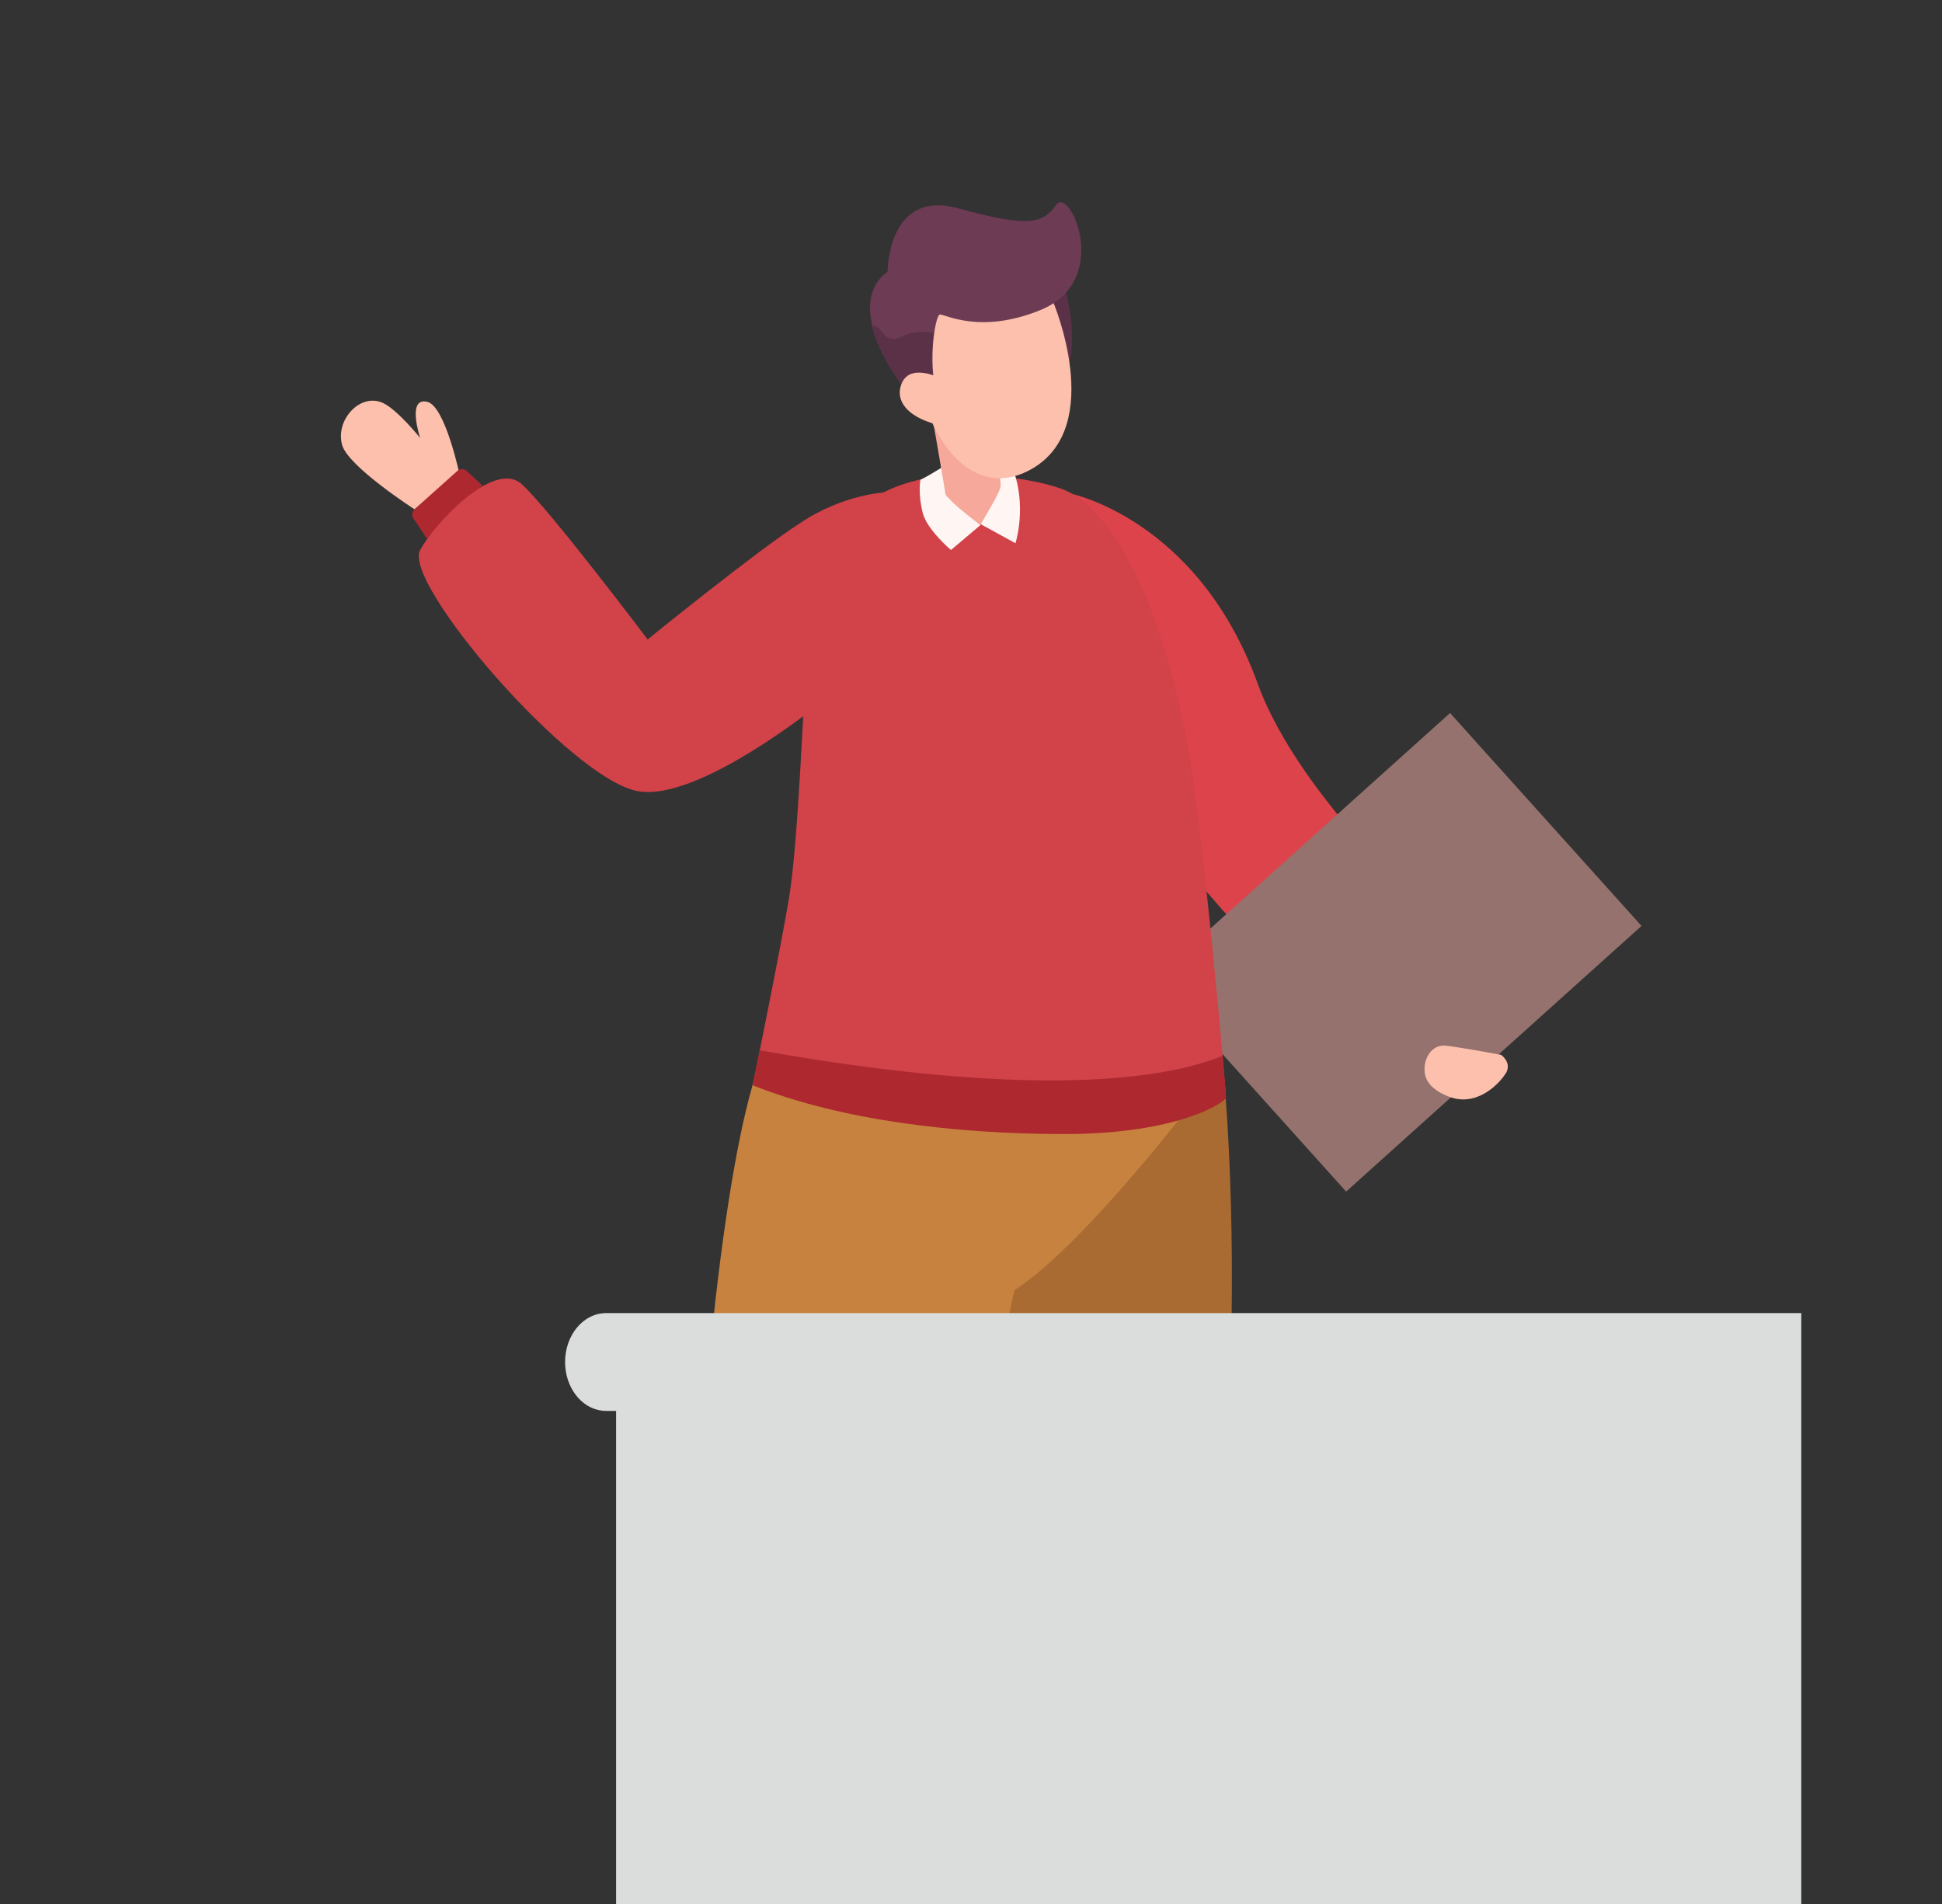 <?xml version="1.0" encoding="UTF-8"?>
<svg id="uuid-cc79e0cb-1e9e-4143-88dc-71453eacf244" data-name="Layer 2" xmlns="http://www.w3.org/2000/svg" width="576.372" height="565.071" xmlns:xlink="http://www.w3.org/1999/xlink" viewBox="0 0 576.372 565.071">
  <rect x="0" y="0" width="576.372" height="565.071" fill="#333333" stroke="none"/>
  <defs>
    <style>
      .uuid-b181d6ed-6089-423b-9c07-7e4670a46990 {
        fill: none;
      }

      .uuid-97ac019e-d776-47a8-87c3-9d7e15ffb9b9 {
        fill: #f6a89b;
      }

      .uuid-03e1dcac-43e9-483d-929f-951937a6238e {
        fill: #fff6f3;
      }

      .uuid-c931db96-7ea3-44f8-9faa-e00371e165a5 {
        fill: #fdc0ad;
      }

      .uuid-2b075db0-a738-4548-baba-5337af1ed0a5 {
        fill: #6d3b54;
      }

      .uuid-77a83533-2c4a-44f0-899d-15901847d979 {
        fill: #ad282f;
      }

      .uuid-f35b2907-86bc-40c6-a6df-633329afb265 {
        fill: #d14249;
      }

      .uuid-acbc00c8-5397-4d62-a796-c89119ecc10c {
        fill: #c7823f;
      }

      .uuid-ea25ce00-ae44-4902-977d-e500f59fd153 {
        fill: #dd434b;
      }

      .uuid-459b5def-1691-4c9e-89db-046d8181357d {
        fill: #dbdcdc;
      }

      .uuid-df41d8d0-e5d4-40bf-ad56-ad76412f7d1d {
        fill: #a96b32;
      }

      .uuid-cb07b602-4753-48b1-ae50-314cfa514560 {
        fill: #95726d;
      }

      .uuid-2e93db85-4517-49f6-be03-9fdfa91389b1 {
        fill: #5b3148;
      }

      .uuid-e1b4a205-0782-452e-b506-b5f9ab620396 {
        clip-path: url(#uuid-8d08d853-084d-4818-96fa-dbaac833959d);
      }
    </style>
    <clipPath id="uuid-8d08d853-084d-4818-96fa-dbaac833959d">
      <path class="uuid-b181d6ed-6089-423b-9c07-7e4670a46990" d="m491.349,456.733l-384.762-5.625c-45.684,0-64.884-14.567-70.478-46.992-2.191-12.698-1.784-25.708.728-38.347l21.074-106.02C-91.333,35.261,89.182-10.988,139.189,15.124c136.52,71.286,212.692-55.597,299.961-1.094,38.007,23.736,25.615,123.064,115.019,138.669,1.851.323,3.708.635,5.524,1.114-6.663-1.759,73.665,250.7-68.344,302.921Z"/>
    </clipPath>
  </defs>
  <g id="uuid-9609c753-448e-40ca-96ac-e71be457fec4" data-name="Layer 1">
    <g>
      <g class="uuid-e1b4a205-0782-452e-b506-b5f9ab620396">
        <g>
          <g>
            <path class="uuid-03e1dcac-43e9-483d-929f-951937a6238e" d="m414.92,308.349l5.71,4.367c.672.672,2.015.672,2.687,0l12.429-11.757c.672-.672,1.008-2.015.336-2.687l-4.031-5.039-17.131,15.116Z"/>
            <path class="uuid-ea25ce00-ae44-4902-977d-e500f59fd153" d="m317.507,146.443s37.957,7.39,55.76,56.432c12.764,34.934,53.745,69.868,60.463,78.938,6.718,9.405-14.78,25.193-22.506,28.216-10.413,4.367-56.432-47.027-67.517-63.822-26.872-40.645-34.262-41.652-34.262-41.652l8.062-58.112Z"/>
            <rect class="uuid-cb07b602-4753-48b1-ae50-314cfa514560" x="355.989" y="240.128" width="117.909" height="84.988" transform="translate(-82.573 349.934) rotate(-41.964)"/>
            <path class="uuid-c931db96-7ea3-44f8-9faa-e00371e165a5" d="m431.043,325.816s-6.046-1.68-7.726-5.71c-1.68-4.031.672-10.413,6.046-9.741,5.375.672,16.123,2.687,16.123,2.687,0,0,3.023,2.015,1.68,5.039-1.68,3.023-8.062,10.077-16.123,7.726Z"/>
          </g>
          <g>
            <path class="uuid-df41d8d0-e5d4-40bf-ad56-ad76412f7d1d" d="m363.19,319.098s15.452,147.462-31.575,298.62l-5.039,8.062-12.093-2.351s-15.452-164.929-31.575-212.964c-16.123-48.034,22.506-91.366,22.506-91.366h57.776v0Z"/>
            <path class="uuid-acbc00c8-5397-4d62-a796-c89119ecc10c" d="m329.936,299.279l-25.193,5.71-15.116-12.093-63.15,19.818c-23.177,58.112-27.208,305.338-27.208,305.338l6.382,9.405,11.757-4.367c31.239-72.22,69.196-170.304,83.64-240.172h0c21.498-13.772,56.768-60.799,56.768-60.799l-27.88-22.841Z"/>
            <path class="uuid-f35b2907-86bc-40c6-a6df-633329afb265" d="m286.94,140.732s17.131.336,28.216,4.367c11.085,4.031,27.544,23.849,37.285,76.25,5.039,27.544,11.421,103.123,11.421,104.131s-13.436,10.749-48.034,10.749c-31.911,0-66.173-4.031-92.374-14.444,0,0,8.062-39.301,10.749-55.424,2.687-16.123,4.367-60.127,5.039-69.532.672-9.741-3.359-55.088,47.698-56.096Z"/>
            <path class="uuid-77a83533-2c4a-44f0-899d-15901847d979" d="m225.469,311.708c-1.344,6.046-2.015,10.413-2.015,10.413,26.201,10.413,60.463,14.444,92.374,14.444,34.598,0,48.034-9.741,48.034-10.749,0-.336-.336-5.039-1.008-12.428-38.293,15.116-112.864,2.687-137.385-1.68Z"/>
            <path class="uuid-03e1dcac-43e9-483d-929f-951937a6238e" d="m273.84,152.153c1.008,4.031,5.71,8.734,8.398,11.085l8.734-7.39-8.734-18.811s-5.71,3.695-9.069,5.375c-.336,2.015-.336,5.71.672,9.741Z"/>
            <path class="uuid-03e1dcac-43e9-483d-929f-951937a6238e" d="m301.384,161.222s3.023-9.405,0-19.818c-2.351-2.015-4.703-3.695-7.054-3.695-7.054-.336-3.359,17.803-3.359,17.803l10.413,5.71h0Z"/>
            <path class="uuid-2e93db85-4517-49f6-be03-9fdfa91389b1" d="m314.484,80.269s6.382,16.459,2.351,29.896c0,0-4.031-18.475-11.757-24.857-7.726-6.382,9.405-5.039,9.405-5.039Z"/>
            <path class="uuid-97ac019e-d776-47a8-87c3-9d7e15ffb9b9" d="m297.017,144.091l-1.008-12.764-7.726-13.1-12.429.672s4.367,24.857,4.703,27.544h0s0,.336.336.672c0,.336.336.336.672.672,1.008,1.344,3.695,3.695,9.405,8.062-0-.336,6.046-9.741,6.046-11.757h0Z"/>
            <path class="uuid-c931db96-7ea3-44f8-9faa-e00371e165a5" d="m312.469,89.339s15.788,36.95-6.046,49.714c-14.444,8.398-25.529-3.023-30.567-15.452-5.039-12.428-1.68-29.896,3.695-33.591,5.374-3.695,28.888-6.382,32.919-.672Z"/>
            <path class="uuid-2b075db0-a738-4548-baba-5337af1ed0a5" d="m269.137,116.211s-20.154-24.857-5.71-35.606c0,0,0-24.521,20.826-18.811,20.826,5.71,25.193,4.703,29.224-1.008,4.031-5.71,16.795,22.506-4.703,31.239-18.139,7.39-28.552,1.008-29.896,1.344s-4.031,16.123,0,26.537c4.031,10.077-5.375-5.039-9.741-3.695Z"/>
            <path class="uuid-2e93db85-4517-49f6-be03-9fdfa91389b1" d="m277.199,98.744c-3.023-.336-6.382-.336-8.398.672-3.359,1.68-5.375,1.68-7.39-1.344-.672-1.008-1.68-1.344-2.687-1.344,2.351,9.741,10.413,19.483,10.413,19.483,1.68-.336,4.031,1.344,6.382,3.359l3.023-1.008c-2.351-6.046-2.351-14.444-1.344-19.818Z"/>
            <path class="uuid-c931db96-7ea3-44f8-9faa-e00371e165a5" d="m278.878,112.18s-9.069-4.703-11.421,2.015c-1.68,4.703,1.68,9.405,10.413,11.757,10.749,2.687,1.008-13.772,1.008-13.772Z"/>
          </g>
          <path class="uuid-c931db96-7ea3-44f8-9faa-e00371e165a5" d="m123.018,151.145s-19.818-12.764-21.498-19.147c-2.015-7.39,5.375-15.452,12.093-12.428,4.367,2.015,11.085,10.413,11.085,10.413,0,0-4.031-12.093,2.015-10.749,5.375,1.008,9.741,21.834,9.741,21.834l-13.436,10.077Z"/>
          <path class="uuid-77a83533-2c4a-44f0-899d-15901847d979" d="m126.713,159.879l-4.031-6.046c-.672-.672-.336-2.015.336-2.687l12.764-11.421c.672-.672,2.015-.672,2.687,0l4.703,4.367-16.459,15.788Z"/>
          <path class="uuid-f35b2907-86bc-40c6-a6df-633329afb265" d="m263.091,146.107s-12.429.336-25.529,9.069c-13.1,8.398-45.347,34.598-45.347,34.598,0,0-28.888-38.293-37.285-46.019-8.398-7.726-26.536,12.428-30.231,19.483-5.375,9.741,44.675,67.853,64.494,71.548,19.818,3.695,61.135-31.575,61.135-31.575l12.764-57.104Z"/>
        </g>
      </g>
      <path class="uuid-459b5def-1691-4c9e-89db-046d8181357d" d="m534.609,565.071v-175.364H179.877c-6.718,0-12.164,6.498-12.164,14.513,0,7.514,4.787,13.695,10.921,14.438.409.049.824.075,1.244.075h2.973v146.339h351.76Z"/>
    </g>
  </g>
</svg>